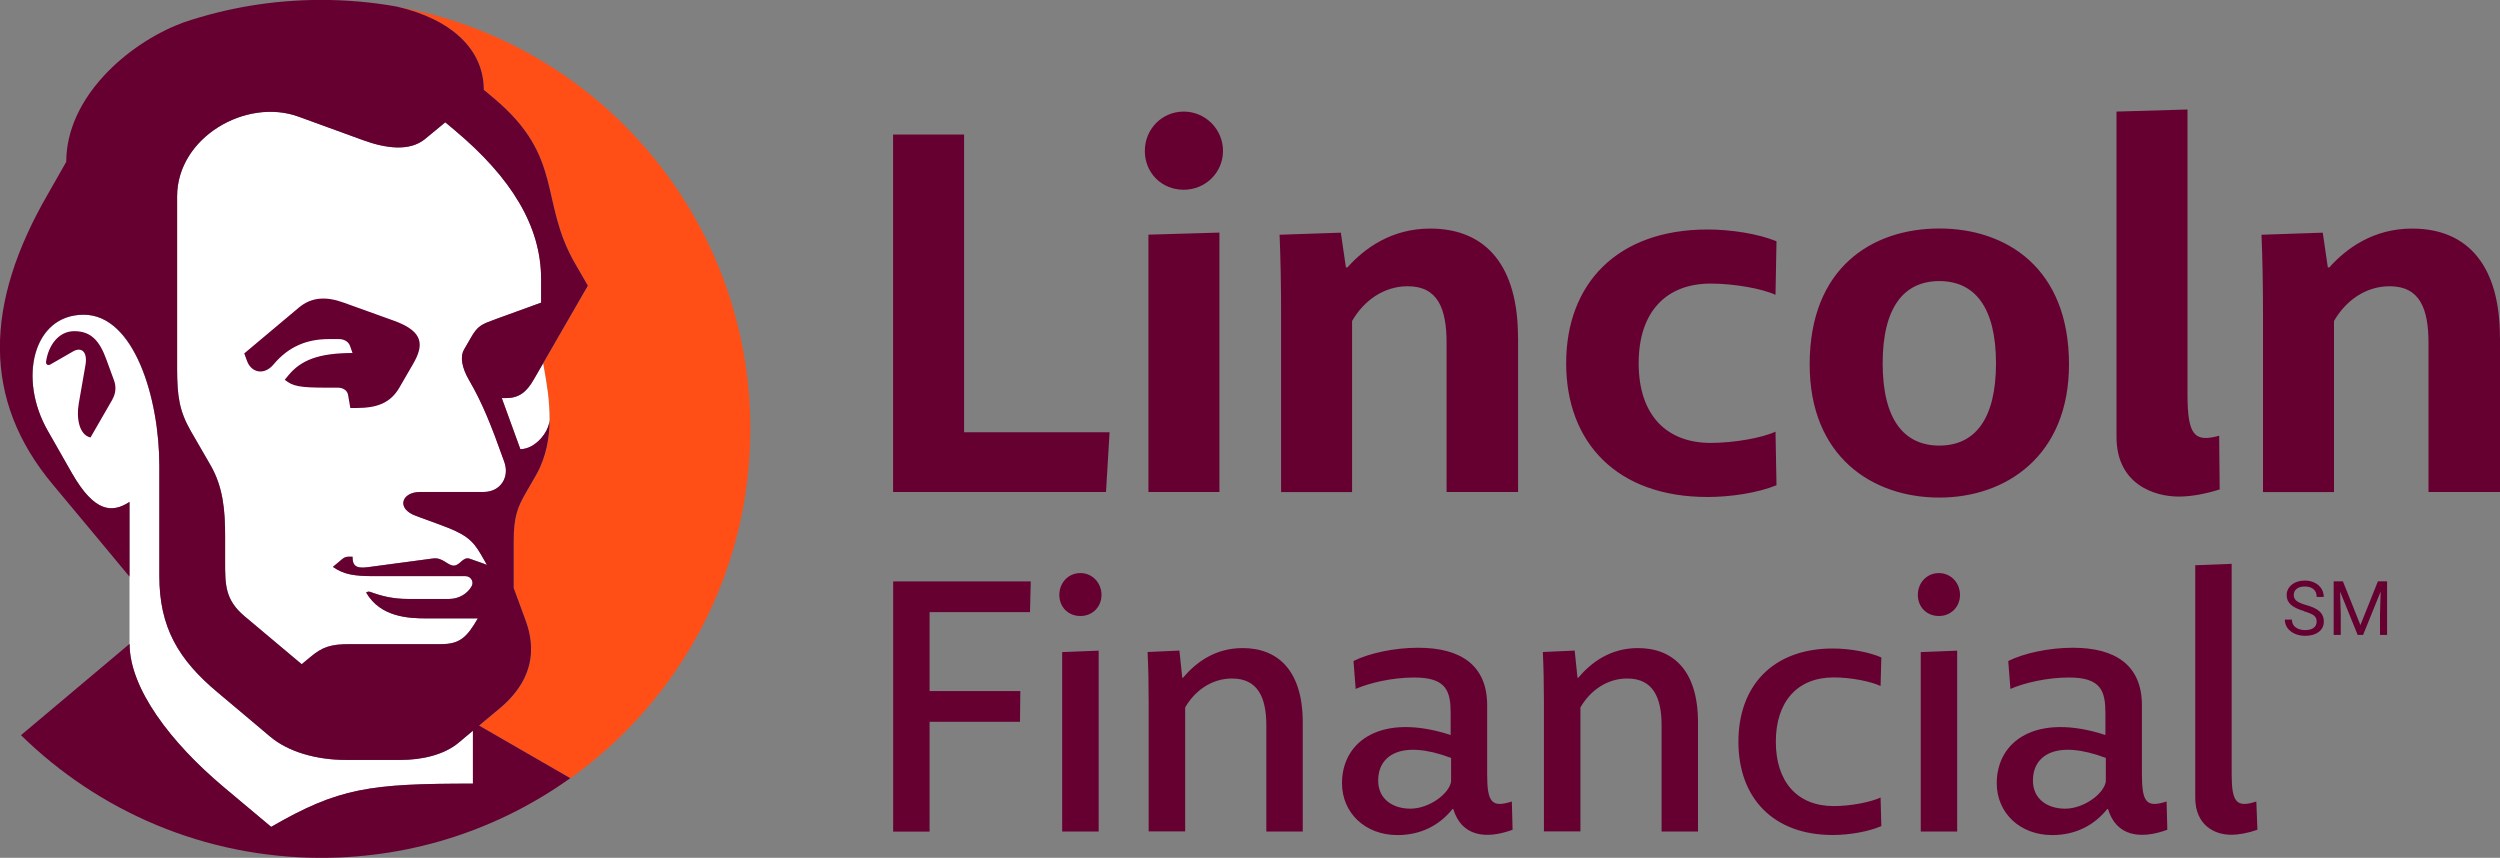 <svg xmlns="http://www.w3.org/2000/svg" id="Art" viewBox="0 0 300 102.94"><rect x="0" y="0" width="300" height="102.94" fill="#808080" stroke="none"/><defs><style> .cls-1 { fill: #fff; } .cls-2 { fill: #ff4f17; } .cls-3 { fill: #650030; } </style></defs><g id="Logo"><path id="Legal_mark" data-name="Legal mark" class="cls-3" d="M276.49,73.33c-.73-.21-1.26-.47-1.59-.77s-.5-.68-.5-1.13c0-.51.2-.93.61-1.26s.93-.5,1.58-.5c.44,0,.84.09,1.18.26s.61.41.8.71.28.63.28.99h-.85c0-.39-.12-.7-.37-.92-.25-.22-.6-.33-1.05-.33-.42,0-.74.09-.98.28-.23.18-.35.44-.35.77,0,.26.11.48.33.67.22.18.6.35,1.14.5.53.15.95.32,1.25.5.3.18.53.39.67.63s.22.53.22.85c0,.52-.2.94-.61,1.25-.41.31-.95.47-1.63.47-.44,0-.85-.08-1.24-.25-.38-.17-.68-.4-.89-.7s-.31-.63-.31-1h.85c0,.39.14.7.43.92s.67.34,1.15.34c.45,0,.79-.09,1.03-.27.24-.18.36-.43.36-.75s-.11-.56-.33-.73-.62-.34-1.2-.51ZM281.15,69.76l2.1,5.25,2.1-5.25h1.1v6.43h-.85v-2.51l.08-2.7-2.11,5.21h-.65l-2.11-5.2.08,2.69v2.51h-.85v-6.43h1.1Z"></path><path id="Wordmark" class="cls-3" d="M111.55,73.45v9.48h10.89l-.04,3.69h-10.85v13.17h-4.37v-30.02h16.51l-.09,3.69h-12.05ZM129.65,68.77c1.46,0,2.53,1.2,2.53,2.62s-1.07,2.53-2.53,2.53-2.53-1.07-2.53-2.53,1.07-2.62,2.53-2.62ZM131.84,78.08v21.7h-4.38v-21.53l4.38-.17ZM156.33,86.7v13.08h-4.37v-12.74c0-3.35-1.03-5.62-4.12-5.62-2.44,0-4.46,1.46-5.62,3.47v14.88h-4.38v-15.57c0-2.19-.04-4.07-.13-5.96l3.82-.17.34,3.26h.09c1.59-1.89,3.9-3.56,7.16-3.56,4.16,0,7.21,2.62,7.21,8.92ZM203.76,86.7v13.08h-4.37v-12.74c0-3.35-1.03-5.62-4.12-5.62-2.44,0-4.46,1.46-5.62,3.47v14.88h-4.38v-15.57c0-2.19-.04-4.07-.13-5.96l3.82-.17.34,3.26h.09c1.59-1.89,3.9-3.56,7.16-3.56,4.16,0,7.21,2.62,7.21,8.92ZM181.42,96.18l.09,3.39c-3.26,1.2-6.13.77-7.12-2.49h-.09c-1.54,1.93-3.77,3.13-6.61,3.13-3.86,0-6.65-2.66-6.65-6.22,0-5.1,4.76-8.49,13.04-5.79v-2.57c0-2.66-.47-4.33-4.37-4.33-2.62,0-5.36.64-7.03,1.37l-.26-3.35c1.89-.94,4.89-1.59,7.76-1.59,5.06,0,8.28,2.06,8.28,6.91v8.28c0,3.39.56,4.03,2.96,3.26ZM174.13,93.78v-2.83c-6.05-2.27-8.75-.26-8.75,2.7,0,2.32,1.84,3.39,3.86,3.39,2.27,0,4.68-1.8,4.89-3.26ZM219.93,77.82c2.06,0,4.37.43,5.83,1.07l-.09,3.43c-1.2-.56-3.56-1.03-5.62-1.03-4.42,0-6.95,2.96-6.95,7.72s2.53,7.72,6.95,7.72c2.06,0,4.42-.47,5.62-1.03l.09,3.43c-1.46.64-3.77,1.07-5.83,1.07-7.12,0-11.32-4.42-11.32-11.19s4.2-11.19,11.32-11.19ZM232.67,68.77c1.46,0,2.53,1.2,2.53,2.62s-1.07,2.53-2.53,2.53-2.53-1.07-2.53-2.53,1.07-2.62,2.53-2.62ZM234.86,78.08v21.7h-4.37v-21.53l4.37-.17ZM259.99,96.18l.09,3.39c-3.26,1.2-6.13.77-7.12-2.49h-.09c-1.54,1.93-3.77,3.13-6.61,3.13-3.86,0-6.65-2.66-6.65-6.22,0-5.1,4.76-8.49,13.04-5.79v-2.57c0-2.66-.47-4.33-4.37-4.33-2.62,0-5.36.64-7.03,1.37l-.26-3.35c1.89-.94,4.89-1.59,7.76-1.59,5.06,0,8.28,2.06,8.28,6.91v8.28c0,3.39.56,4.03,2.96,3.26ZM252.7,93.78v-2.83c-6.05-2.27-8.75-.26-8.75,2.7,0,2.32,1.84,3.39,3.86,3.39,2.27,0,4.67-1.8,4.89-3.26ZM270.76,96.18l.13,3.39c-1.12.39-2.19.6-3.17.6-1.93,0-4.29-1.11-4.29-4.46v-27.88l4.37-.17v25.26c0,3.39.6,4.03,2.96,3.26ZM115.69,51.87h17.46l-.43,7.17h-25.55V16.14h8.52v35.72ZM142.04,13.39c2.63,0,4.72,2.14,4.72,4.72s-2.08,4.66-4.72,4.66-4.66-2.02-4.66-4.66,2.08-4.72,4.66-4.72ZM146.33,27.91v31.13h-8.52v-30.88l8.52-.25ZM182.17,40.47v18.57h-8.58v-17.89c0-4.11-1.04-6.8-4.66-6.8-2.88,0-5.27,1.72-6.68,4.17v20.53h-8.52v-21.38c0-3.55-.06-6.62-.18-9.5l7.35-.25.61,4.17h.18c2.08-2.33,5.33-4.66,9.93-4.66,6.86,0,10.54,4.66,10.54,13.05ZM204.91,27.54c2.76,0,6,.49,8.27,1.41l-.12,6.43c-1.59-.74-4.96-1.35-7.78-1.35-5.27,0-8.64,3.31-8.64,9.56s3.37,9.56,8.64,9.56c2.82,0,6.19-.61,7.78-1.35l.12,6.43c-2.27.92-5.51,1.41-8.27,1.41-10.91,0-16.97-6.56-16.97-16.05s6.07-16.05,16.97-16.05ZM232.72,59.71c-8.03,0-15.56-4.9-15.56-15.99,0-11.64,7.54-16.3,15.56-16.3s15.56,4.72,15.56,16.3c0,10.97-7.54,15.99-15.56,15.99ZM232.72,33.73c-4.23,0-6.8,3.12-6.8,9.87s2.57,9.87,6.8,9.87,6.8-3.12,6.8-9.87-2.57-9.87-6.8-9.87ZM266.3,52.3l.06,6.43c-1.53.49-3.31.86-4.9.86-2.94,0-7.48-1.47-7.48-7.17V13.39l8.52-.25v34.19c0,4.96.86,5.76,3.8,4.96ZM300,40.47v18.57h-8.58v-17.89c0-4.11-1.04-6.8-4.66-6.8-2.88,0-5.27,1.72-6.68,4.17v20.53h-8.52v-21.38c0-3.55-.06-6.62-.18-9.5l7.35-.25.61,4.17h.18c2.08-2.33,5.33-4.66,9.93-4.66,6.86,0,10.54,4.66,10.54,13.05Z"></path><g id="Symbol"><path id="Background" class="cls-2" d="M47.64.8s0,0,0,0c6.68,1.54,10.43,5.23,10.43,9.98,0,0,.19.15,1.26,1.06,8.41,7.07,5.37,12.3,9.7,19.8l1.53,2.65-5.3,9.19-.07.13s0,0,0,0h0c.5,2.79.76,4.41.77,6.79,0,0,0,0,0,0,.02,1.97-.38,4.45-1.61,6.61-.52.91-.87,1.51-1.21,2.1-1.03,1.77-1.48,2.95-1.48,5.85v5.61c.47,1.29.83,2.22,1.27,3.45.53,1.47,2.61,6.38-2.98,11.02-1.5,1.25-2.44,2.04-2.44,2.04l10.94,6.31c13.07-9.33,21.59-24.63,21.59-41.91,0-25.33-18.29-46.38-42.38-50.67Z"></path><path id="Face" class="cls-1" d="M41.11,67.05l-1.16.97c1.29.92,2.6,1.11,4.89,1.11h11.03c.61,0,1.03.65.74,1.19-.49.9-1.51,1.55-2.75,1.55h-4.85c-1.91,0-3.28-.37-4.58-.85-.17-.06-.36-.03-.49.08,1.7,2.95,5.09,3.1,7.23,3.1h6.17c-1.29,2.23-2.13,3.09-4.4,3.09h-10.95c-2.31,0-3.29.34-4.72,1.53-.71.59-.97.81-1.06.88,0,0-3.85-3.23-6.86-5.76-2.34-1.97-2.33-3.79-2.33-6.56v-3.08c0-3.01-.22-5.84-1.76-8.5-.48-.82-1.95-3.37-2.38-4.12-1.35-2.37-1.62-4.14-1.62-7.46v-20.65c0-7.1,8.29-11.87,14.57-9.58,3.78,1.38,5.67,2.06,7.8,2.84,2.65.96,5.55,1.38,7.41-.18,1.34-1.12,2.4-1.98,2.4-1.98,0,0,.78.65,1.16.97,6.78,5.69,10.34,11.5,10.34,17.84v2.83s-4.08,1.48-5.39,1.96c-1.76.65-2.2.77-3.06,2.29-.35.62-.54.94-.79,1.37-.51.88-.27,2.18.59,3.67,1.58,2.72,2.6,5.23,4.24,9.84.65,1.84-.48,3.59-2.49,3.59h-7.61c-2.24,0-2.93,2-.48,2.88,0,0,1.67.61,2.81,1.03,3.07,1.12,3.93,1.8,4.97,3.6.21.37.42.73.71,1.24,0,0-.94-.36-2.07-.74-.82-.28-1.16.83-1.91.83s-1.3-1.01-2.49-.86c-1.19.15-4.98.67-7.85,1.05-1.5.2-1.81-.27-1.81-1.26h-.49c-.26,0-.5.09-.7.25ZM65.18,43.6c.5,2.79.76,4.41.77,6.79,0,0,0,0,0,0-.06,1.5-1.75,3.51-3.5,3.51l-2.23-6.13h.5c1.51,0,2.45-.66,3.35-2.25l1.11-1.92ZM15.55,77.27c0,5.34,4.93,11.84,11.3,17.19,3.28,2.75,5.69,4.77,5.69,4.77,8.13-4.7,11.83-5.19,24.21-5.19v-6.35l-1.69,1.42c-1.75,1.47-4.39,2.09-7.05,2.09h-6.45c-3.61,0-6.96-.98-9.13-2.79-2.16-1.81-4.12-3.49-6.26-5.27-4.79-3.98-7.05-7.88-7.05-14.02v-13.22c0-8.07-3.05-18.13-9.08-18.13s-7.9,7.69-4.29,13.96c.56.96,2.5,4.39,2.9,5.09,2.69,4.66,4.78,4.78,6.89,3.42v8.97s0,8.06,0,8.06ZM41.11,67.05l-1.16.97c1.29.92,2.6,1.11,4.89,1.11h11.03c.61,0,1.03.65.74,1.19-.49.9-1.51,1.55-2.75,1.55h-4.85c-1.91,0-3.28-.37-4.58-.85-.17-.06-.36-.03-.49.08,1.7,2.95,5.09,3.1,7.23,3.1h6.17c-1.29,2.23-2.13,3.09-4.4,3.09h-10.95c-2.31,0-3.29.34-4.72,1.53-.71.59-.97.81-1.06.88,0,0-3.85-3.23-6.86-5.76-2.34-1.97-2.33-3.79-2.33-6.56v-3.08c0-3.01-.22-5.84-1.76-8.5-.48-.82-1.95-3.37-2.38-4.12-1.35-2.37-1.62-4.14-1.62-7.46v-20.65c0-7.1,8.29-11.87,14.57-9.58,3.78,1.38,5.67,2.06,7.8,2.84,2.65.96,5.55,1.38,7.41-.18,1.34-1.12,2.4-1.98,2.4-1.98,0,0,.78.65,1.16.97,6.78,5.69,10.34,11.5,10.34,17.84v2.83s-4.08,1.48-5.39,1.96c-1.76.65-2.2.77-3.06,2.29-.35.62-.54.94-.79,1.37-.51.88-.27,2.18.59,3.67,1.58,2.72,2.6,5.23,4.24,9.84.65,1.84-.48,3.59-2.49,3.59h-7.61c-2.24,0-2.93,2-.48,2.88,0,0,1.67.61,2.81,1.03,3.07,1.12,3.93,1.8,4.97,3.6.21.37.42.73.71,1.24,0,0-.94-.36-2.07-.74-.82-.28-1.16.83-1.91.83s-1.3-1.01-2.49-.86c-1.19.15-4.98.67-7.85,1.05-1.5.2-1.81-.27-1.81-1.26h-.49c-.26,0-.5.09-.7.25Z"></path><path id="Head" class="cls-3" d="M59.93,85.03c5.59-4.64,3.51-9.55,2.98-11.02-.44-1.23-.8-2.16-1.27-3.45v-5.61c0-2.91.45-4.08,1.48-5.85.34-.59.69-1.19,1.21-2.1,1.23-2.16,1.63-4.63,1.61-6.61-.06,1.5-1.75,3.51-3.5,3.51l-2.23-6.13h.5c1.51,0,2.45-.66,3.35-2.25,0,0,1.11-1.92,1.11-1.92l.07-.13,5.3-9.19-1.53-2.65c-4.33-7.5-1.29-12.73-9.7-19.8-1.08-.9-1.26-1.06-1.26-1.06,0-4.75-3.75-8.44-10.43-9.98-2.95-.53-5.99-.8-9.09-.8-5.77,0-11.32.95-16.5,2.7-.1.04-.19.07-.28.11-6.42,2.44-13.8,8.87-13.8,16.62,0,0-1.11,1.96-2.21,3.88-7.57,13.08-7.98,24.65.66,34.92,2.05,2.43,9.14,10.98,9.14,10.98v-8.97c-2.11,1.37-4.2,1.25-6.89-3.42-.4-.7-2.35-4.13-2.9-5.09-3.61-6.27-1.83-13.96,4.29-13.96s9.08,10.06,9.08,18.13v13.22c0,6.14,2.26,10.03,7.05,14.02,2.14,1.78,4.1,3.46,6.26,5.27,2.16,1.82,5.52,2.79,9.13,2.79h6.45c2.66,0,5.3-.62,7.05-2.09l1.69-1.42v6.35c-12.38,0-16.08.49-24.21,5.19,0,0-2.41-2.02-5.69-4.77-6.37-5.35-11.3-11.84-11.3-17.19l-13.03,10.96c9.28,9.1,22,14.72,36.03,14.72,11.14,0,21.46-3.54,29.88-9.56l-10.94-6.31s.93-.8,2.44-2.04ZM52.93,77.3h-10.95c-2.31,0-3.29.34-4.72,1.53-.71.59-.97.81-1.06.88,0,0-3.85-3.23-6.86-5.76-2.34-1.97-2.33-3.79-2.33-6.56v-3.08c0-3.01-.22-5.84-1.76-8.5-.48-.82-1.95-3.37-2.38-4.12-1.35-2.37-1.62-4.14-1.62-7.46v-20.65c0-7.1,8.29-11.87,14.57-9.58,3.78,1.38,5.67,2.06,7.8,2.84,2.65.96,5.55,1.38,7.41-.18,1.34-1.12,2.4-1.98,2.4-1.98,0,0,.78.65,1.16.97,6.78,5.69,10.34,11.5,10.34,17.84v2.83s-4.08,1.48-5.39,1.96c-1.76.65-2.2.77-3.06,2.29-.35.62-.54.94-.79,1.37-.51.88-.27,2.18.59,3.67,1.58,2.72,2.6,5.23,4.24,9.84.65,1.84-.48,3.59-2.49,3.59h-7.61c-2.24,0-2.93,2-.48,2.88,0,0,1.67.61,2.81,1.03,3.07,1.12,3.93,1.8,4.97,3.6.21.37.42.73.71,1.24,0,0-.94-.36-2.07-.74-.82-.28-1.16.83-1.91.83s-1.3-1.01-2.49-.86c-1.19.15-4.98.67-7.85,1.05-1.5.2-1.81-.27-1.81-1.26h-.49c-.26,0-.5.09-.7.25l-1.16.97c1.29.92,2.6,1.11,4.89,1.11h11.03c.61,0,1.03.65.74,1.19-.49.9-1.51,1.55-2.75,1.55h-4.85c-1.91,0-3.28-.37-4.58-.85-.17-.06-.36-.03-.49.08,1.7,2.95,5.09,3.1,7.23,3.1h6.17c-1.29,2.23-2.13,3.09-4.4,3.09ZM32.83,43.73c1.82-2.18,4.05-3.04,6.63-3.04h1.22c.58,0,1.12.28,1.32.81l.3.86c-4.15,0-6.21.91-7.65,2.63-.15.18-.48.58-.48.58.97.79,1.77.95,5.14.95h1.25c.56,0,1.1.3,1.2.84l.28,1.6h.72c2.41,0,4.08-.55,5.18-2.47.7-1.2.98-1.71,1.6-2.76,1.33-2.28,1.37-3.93-2.25-5.24-1.92-.7-4.05-1.45-6.09-2.19s-3.83-.67-5.35.62c-1.65,1.4-5.06,4.25-6.54,5.49l.33.9c.53,1.44,2.07,1.75,3.18.43ZM13.5,47.92l-2.64,4.58c-1.35-.31-1.72-2.31-1.41-4.07.32-1.8.63-3.64.8-4.59.29-1.62-.47-2.25-1.48-1.67-1,.58-1.94,1.12-2.73,1.57-.28.16-.57.01-.51-.36.26-1.84,1.44-3.64,3.38-3.64,2.04,0,3.05,1.18,3.87,3.44.16.44.58,1.6.91,2.49.27.74.2,1.56-.2,2.24Z"></path></g></g></svg>